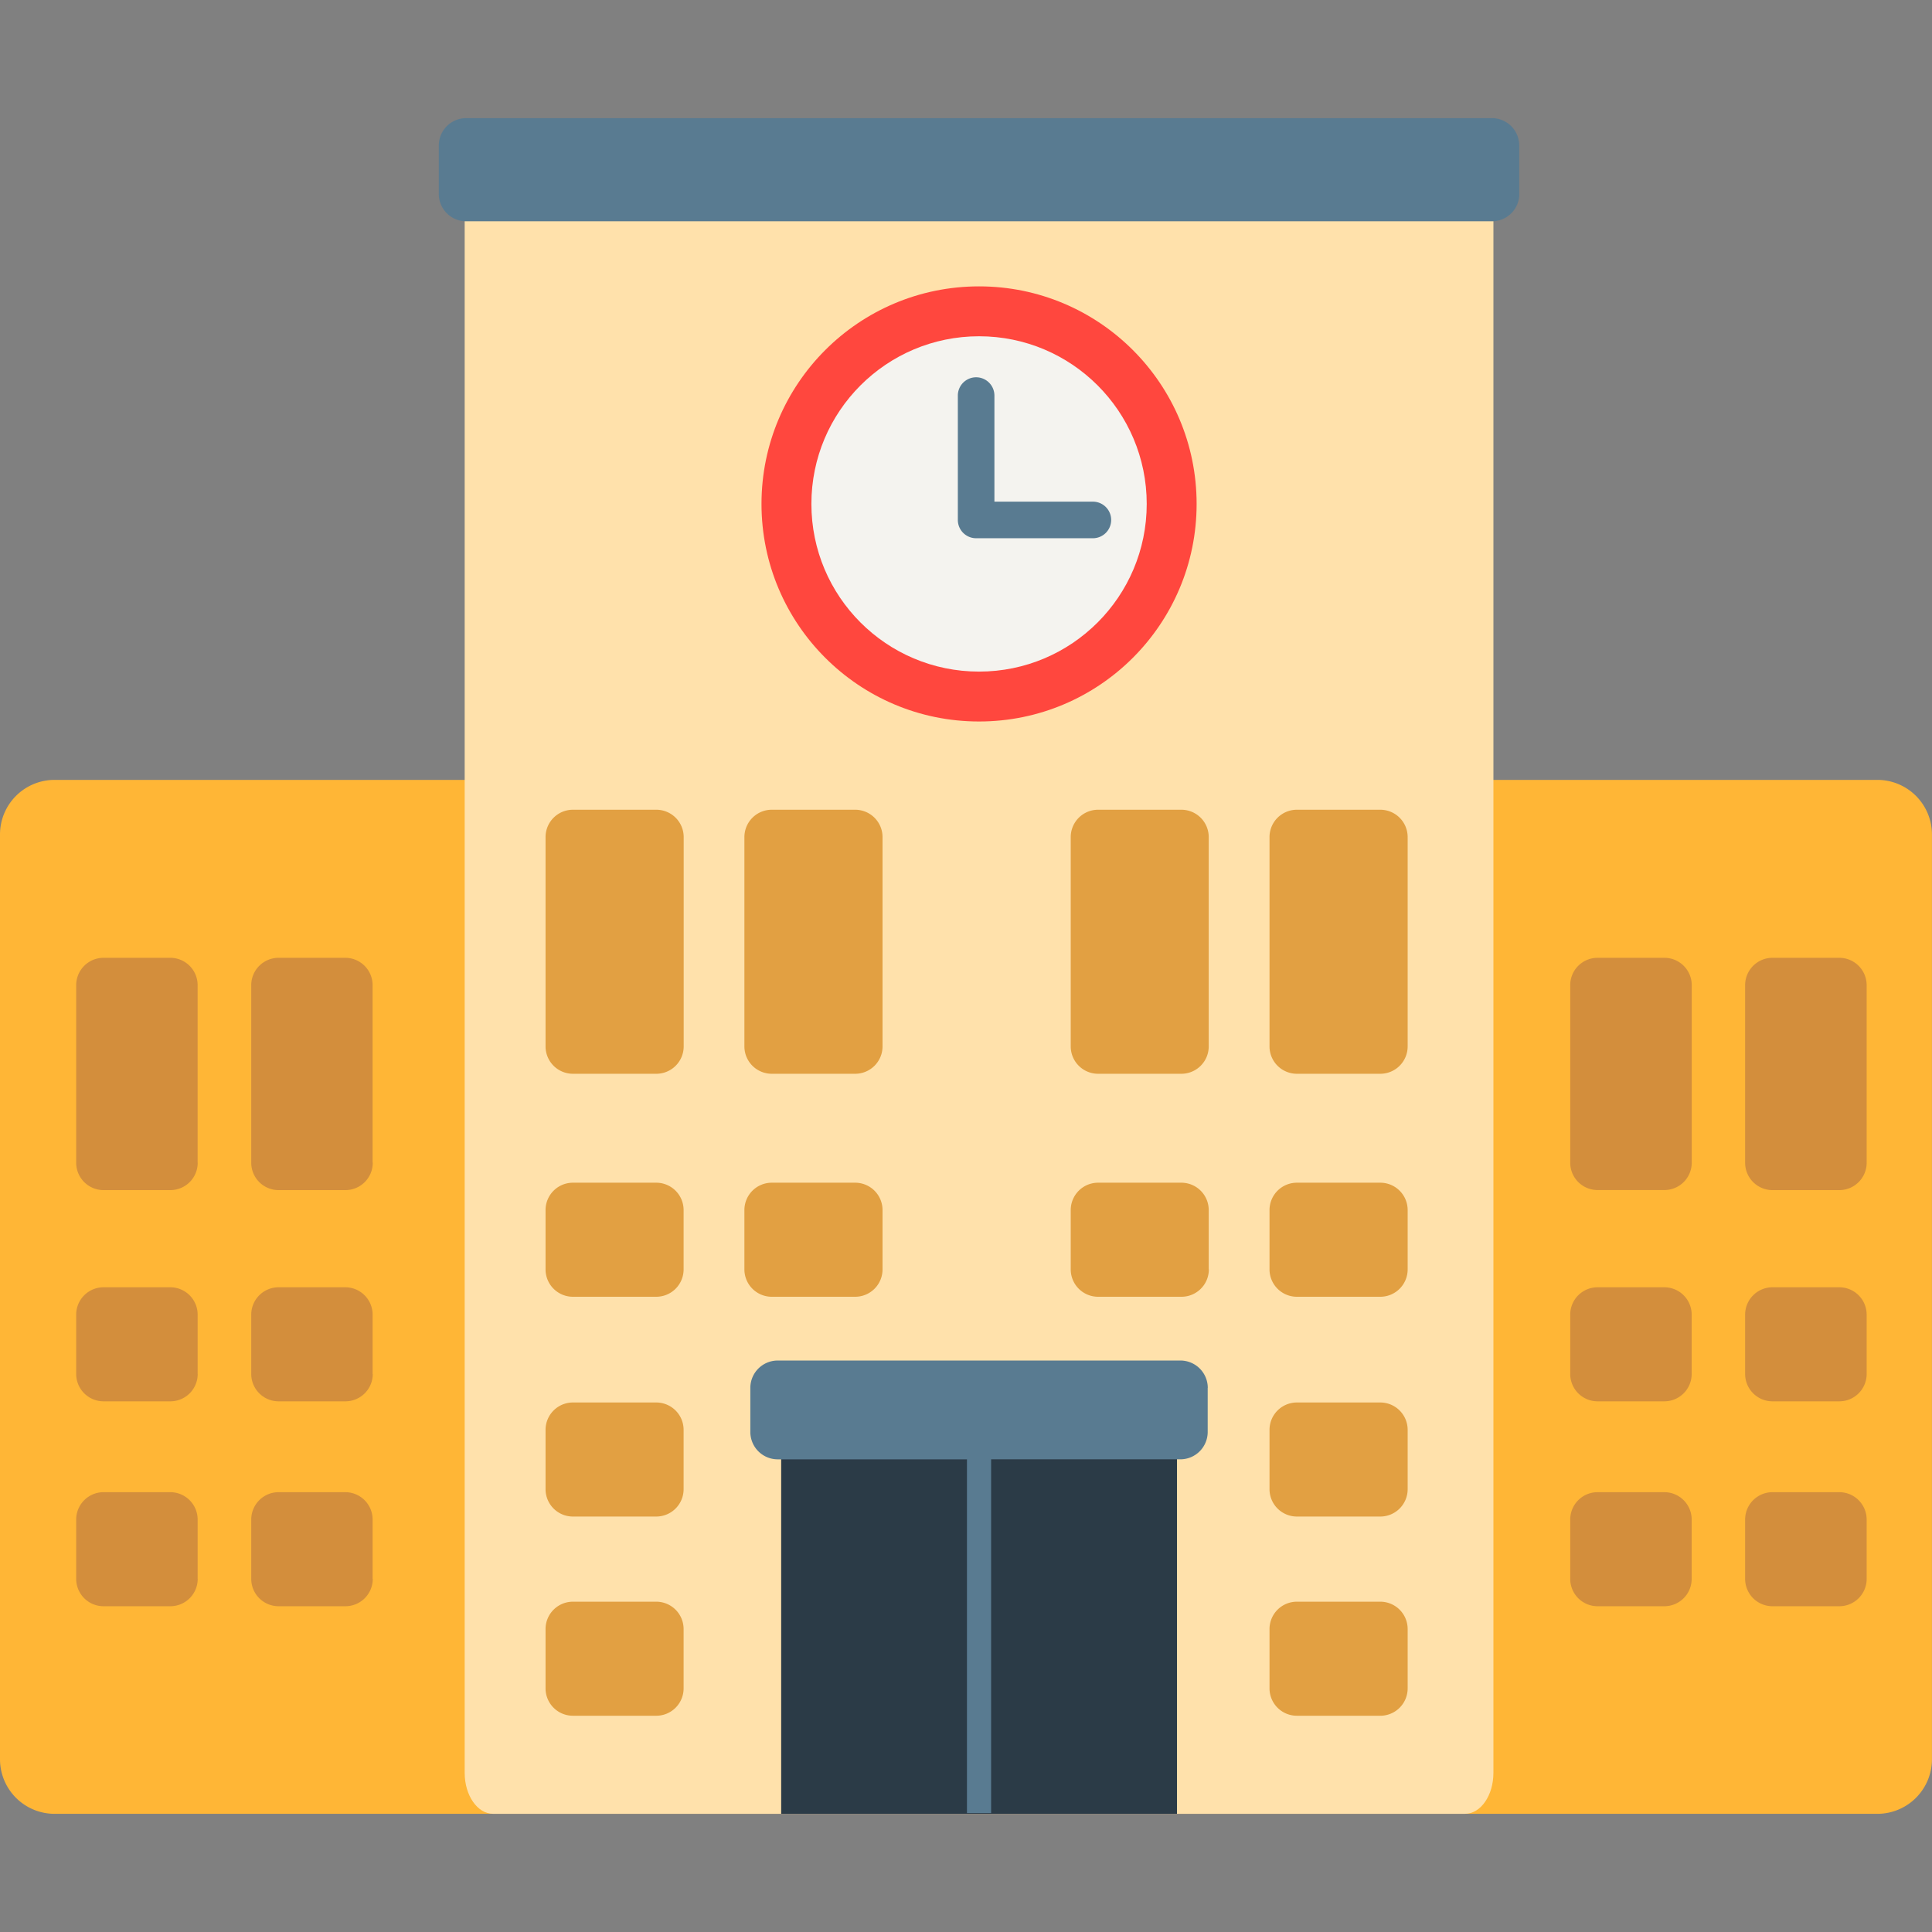 <svg xmlns="http://www.w3.org/2000/svg" xmlns:xlink="http://www.w3.org/1999/xlink" width="120" height="120" viewBox="0 0 120 120">
  <rect x="0" y="0" width="120" height="120" fill="#808080" stroke="none"/>
  <defs>
    <clipPath id="clip-path">
      <rect id="Rectangle_300" data-name="Rectangle 300" width="120" height="120" transform="translate(89 791)" fill="#08f"/>
    </clipPath>
  </defs>
  <g id="school-solutions-icon3" transform="translate(-89 -791)">
    <g id="Mask_Group_36" data-name="Mask Group 36" clip-path="url(#clip-path)">
      <g id="school-svgrepo-com_1_" data-name="school-svgrepo-com(1)" transform="translate(88.705 783.305)">
        <path id="Path_279" data-name="Path 279" d="M116.9,56.135H3.686A3.392,3.392,0,0,0,.295,59.527v57.436a3.392,3.392,0,0,0,3.392,3.392H116.9a3.392,3.392,0,0,0,3.392-3.392V59.527a3.392,3.392,0,0,0-3.392-3.392Z" fill="#ffb636"/>
        <path id="Path_280" data-name="Path 280" d="M103.672,81.611H99.524a1.7,1.7,0,0,1-1.7-1.7V68.886a1.7,1.7,0,0,1,1.7-1.7h4.148a1.7,1.7,0,0,1,1.7,1.7V79.915A1.7,1.7,0,0,1,103.672,81.611Zm12.564-1.7V68.886a1.7,1.7,0,0,0-1.7-1.7h-4.148a1.7,1.7,0,0,0-1.7,1.7V79.915a1.7,1.7,0,0,0,1.7,1.7h4.148A1.7,1.7,0,0,0,116.237,79.915Zm-103.666,0V68.886a1.7,1.7,0,0,0-1.7-1.7H6.727a1.7,1.7,0,0,0-1.7,1.7V79.915a1.7,1.7,0,0,0,1.7,1.7h4.148a1.7,1.7,0,0,0,1.7-1.7Zm10.868,0V68.886a1.7,1.7,0,0,0-1.7-1.7H17.6a1.7,1.7,0,0,0-1.7,1.7V79.915a1.7,1.7,0,0,0,1.7,1.7h4.148a1.7,1.7,0,0,0,1.7-1.7ZM12.571,93.034V89.35a1.7,1.7,0,0,0-1.7-1.7H6.727a1.7,1.7,0,0,0-1.7,1.7v3.684a1.7,1.7,0,0,0,1.7,1.7h4.148a1.7,1.7,0,0,0,1.7-1.7Zm10.868,0V89.35a1.7,1.7,0,0,0-1.7-1.7H17.6a1.7,1.7,0,0,0-1.7,1.7v3.684a1.7,1.7,0,0,0,1.7,1.7h4.148a1.7,1.7,0,0,0,1.7-1.7ZM12.571,105.761v-3.684a1.7,1.7,0,0,0-1.7-1.7H6.727a1.7,1.7,0,0,0-1.7,1.7v3.684a1.7,1.7,0,0,0,1.7,1.7h4.148a1.7,1.7,0,0,0,1.7-1.7Zm10.868,0v-3.684a1.7,1.7,0,0,0-1.7-1.7H17.6a1.7,1.7,0,0,0-1.7,1.7v3.684a1.7,1.7,0,0,0,1.7,1.7h4.148a1.7,1.7,0,0,0,1.7-1.7Zm81.929-12.727V89.35a1.7,1.7,0,0,0-1.7-1.7H99.524a1.7,1.7,0,0,0-1.7,1.7v3.684a1.7,1.7,0,0,0,1.7,1.7h4.148A1.7,1.7,0,0,0,105.368,93.034Zm10.868,0V89.35a1.7,1.7,0,0,0-1.7-1.7h-4.148a1.7,1.7,0,0,0-1.7,1.7v3.684a1.7,1.7,0,0,0,1.7,1.7h4.148A1.7,1.7,0,0,0,116.237,93.034Zm-10.868,12.727v-3.684a1.7,1.7,0,0,0-1.7-1.7H99.524a1.7,1.7,0,0,0-1.7,1.7v3.684a1.7,1.7,0,0,0,1.7,1.7h4.148A1.7,1.7,0,0,0,105.368,105.761Zm10.868,0v-3.684a1.7,1.7,0,0,0-1.7-1.7h-4.148a1.7,1.7,0,0,0-1.7,1.7v3.684a1.7,1.7,0,0,0,1.7,1.7h4.148A1.7,1.7,0,0,0,116.237,105.761Z" fill="#d38e3c"/>
        <path id="Path_281" data-name="Path 281" d="M91.289,16.786H30.922c-.975,0-1.765,1.139-1.765,2.544v98.48c0,1.4.79,2.544,1.765,2.544H91.289c.975,0,1.765-1.139,1.765-2.544V19.33C93.055,17.925,92.264,16.786,91.289,16.786Z" fill="#ffe1ab"/>
        <path id="Path_282" data-name="Path 282" d="M41.059,74.389H35.88a1.7,1.7,0,0,1-1.7-1.7v-13a1.7,1.7,0,0,1,1.7-1.7h5.18a1.7,1.7,0,0,1,1.7,1.7v13a1.7,1.7,0,0,1-1.7,1.7Zm14.052-1.7v-13a1.7,1.7,0,0,0-1.7-1.7h-5.18a1.7,1.7,0,0,0-1.7,1.7v13a1.7,1.7,0,0,0,1.7,1.7h5.18a1.7,1.7,0,0,0,1.7-1.7Zm20.26,0v-13a1.7,1.7,0,0,0-1.7-1.7H68.5a1.7,1.7,0,0,0-1.7,1.7v13a1.7,1.7,0,0,0,1.7,1.7h5.179A1.7,1.7,0,0,0,75.371,72.693Zm12.356,0v-13a1.7,1.7,0,0,0-1.7-1.7h-5.18a1.7,1.7,0,0,0-1.7,1.7v13a1.7,1.7,0,0,0,1.7,1.7h5.18a1.7,1.7,0,0,0,1.7-1.7ZM42.755,86.539V82.855a1.7,1.7,0,0,0-1.7-1.7H35.88a1.7,1.7,0,0,0-1.7,1.7v3.684a1.7,1.7,0,0,0,1.7,1.7h5.18A1.7,1.7,0,0,0,42.755,86.539Zm12.356,0V82.855a1.7,1.7,0,0,0-1.7-1.7h-5.18a1.7,1.7,0,0,0-1.7,1.7v3.684a1.7,1.7,0,0,0,1.7,1.7h5.18A1.7,1.7,0,0,0,55.111,86.539Zm20.26,0V82.855a1.7,1.7,0,0,0-1.7-1.7H68.5a1.7,1.7,0,0,0-1.7,1.7v3.684a1.7,1.7,0,0,0,1.7,1.7h5.179a1.7,1.7,0,0,0,1.7-1.7Zm12.356,0V82.855a1.7,1.7,0,0,0-1.7-1.7h-5.18a1.7,1.7,0,0,0-1.7,1.7v3.684a1.7,1.7,0,0,0,1.7,1.7h5.18A1.7,1.7,0,0,0,87.727,86.539ZM42.755,100.19V96.506a1.7,1.7,0,0,0-1.7-1.7H35.88a1.7,1.7,0,0,0-1.7,1.7v3.684a1.7,1.7,0,0,0,1.7,1.7h5.18A1.7,1.7,0,0,0,42.755,100.19Zm44.972,0V96.506a1.7,1.7,0,0,0-1.7-1.7h-5.18a1.7,1.7,0,0,0-1.7,1.7v3.684a1.7,1.7,0,0,0,1.7,1.7h5.18A1.7,1.7,0,0,0,87.727,100.19ZM42.755,112.563v-3.684a1.7,1.7,0,0,0-1.7-1.7H35.88a1.7,1.7,0,0,0-1.7,1.7v3.684a1.7,1.7,0,0,0,1.7,1.7h5.18A1.7,1.7,0,0,0,42.755,112.563Zm44.972,0v-3.684a1.7,1.7,0,0,0-1.7-1.7h-5.18a1.7,1.7,0,0,0-1.7,1.7v3.684a1.7,1.7,0,0,0,1.7,1.7h5.18A1.7,1.7,0,0,0,87.727,112.563Z" fill="#e2a042"/>
        <path id="Path_283" data-name="Path 283" d="M48.815,95.273H73.4v25.081H48.815Z" fill="#2b3b47"/>
        <circle id="Ellipse_20" data-name="Ellipse 20" cx="13.513" cy="13.513" r="13.513" transform="translate(47.593 25.482)" fill="#ff473e"/>
        <circle id="Ellipse_21" data-name="Ellipse 21" cx="10.414" cy="10.414" r="10.414" transform="translate(50.692 28.581)" fill="#f4f3ef"/>
        <path id="Path_284" data-name="Path 284" d="M75.307,93.9v2.736a1.7,1.7,0,0,1-1.7,1.7H61.855V120.31h-1.5V98.337H48.6a1.7,1.7,0,0,1-1.7-1.7V93.9a1.7,1.7,0,0,1,1.7-1.7H73.612a1.7,1.7,0,0,1,1.7,1.7ZM94.657,19.74V16.732a1.7,1.7,0,0,0-1.7-1.7H29.25a1.7,1.7,0,0,0-1.7,1.7V19.74a1.7,1.7,0,0,0,1.7,1.7H92.962a1.7,1.7,0,0,0,1.7-1.7ZM69.312,39.99a1.136,1.136,0,0,0-1.136-1.136H62.06V32.265a1.136,1.136,0,1,0-2.272,0V39.99a1.136,1.136,0,0,0,1.136,1.136h7.252a1.136,1.136,0,0,0,1.136-1.136Z" fill="#597b91"/>
      </g>
    </g>
  </g>
</svg>
